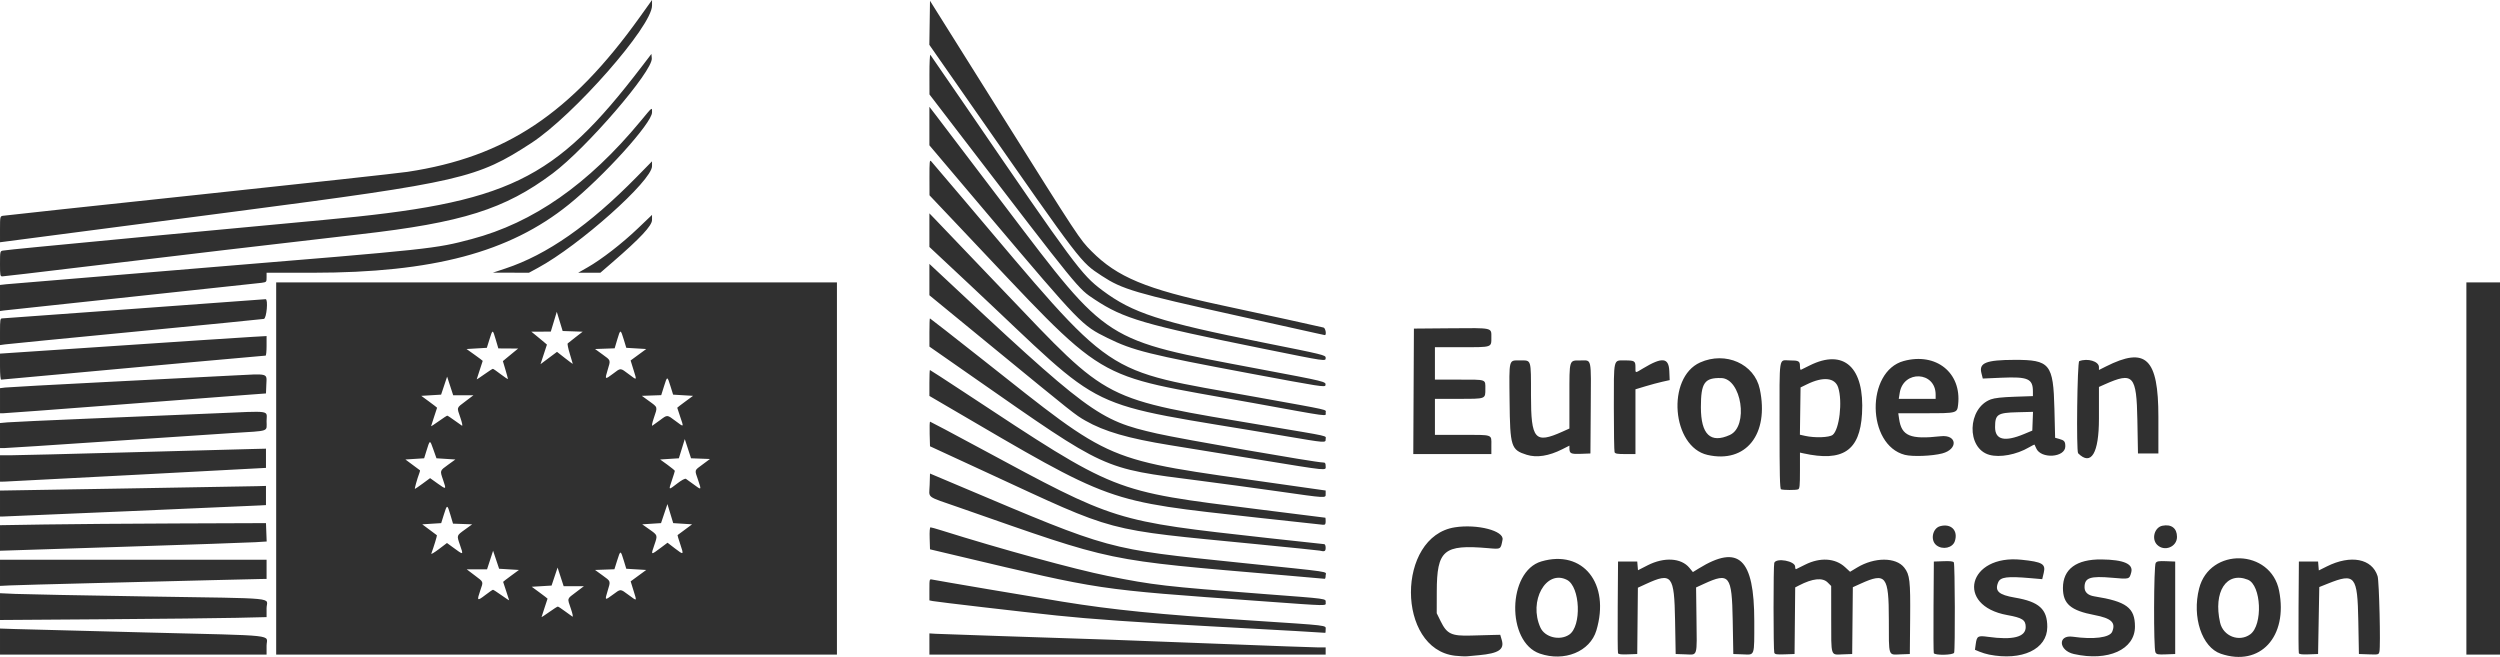 <?xml version="1.0" encoding="UTF-8" standalone="no"?>
<svg
   xmlns:dc="http://purl.org/dc/elements/1.1/"
   xmlns:cc="http://creativecommons.org/ns#"
   xmlns:rdf="http://www.w3.org/1999/02/22-rdf-syntax-ns#"
   xmlns:svg="http://www.w3.org/2000/svg"
   xmlns="http://www.w3.org/2000/svg"
   xmlns:sodipodi="http://sodipodi.sourceforge.net/DTD/sodipodi-0.dtd"
   xmlns:inkscape="http://www.inkscape.org/namespaces/inkscape"
   version="1.1"
   id="svg3241"
   width="666.24"
   height="175.066"
   viewBox="0 0 666.24 175.066"
   sodipodi:docname="ERC.svg"
   inkscape:version="1.0.2-2 (e86c870879, 2021-01-15)">
  <defs
     id="defs3245" />
  <sodipodi:namedview
     pagecolor="#ffffff"
     bordercolor="#666666"
     borderopacity="1"
     objecttolerance="10"
     gridtolerance="10"
     guidetolerance="10"
     inkscape:pageopacity="0"
     inkscape:pageshadow="2"
     inkscape:window-width="2560"
     inkscape:window-height="1377"
     id="namedview3243"
     showgrid="false"
     inkscape:zoom="1.2691964"
     inkscape:cx="391.31955"
     inkscape:cy="-160.10231"
     inkscape:window-x="1192"
     inkscape:window-y="-8"
     inkscape:window-maximized="1"
     inkscape:current-layer="g3249" />
  <g
     inkscape:groupmode="layer"
     inkscape:label="Image"
     id="g3249"
     transform="translate(21.274,-205.591)">
    <path
       style="fill:#303030;fill-opacity:1;stroke-width:0.32"
       d="m 366.495,380.342 c -15.653,-1.787 -15.689,-31.804 -0.041,-34.225 5.977,-0.925 13.147,0.938 12.694,3.298 -0.504,2.628 -0.384,2.558 -3.865,2.257 -11.842,-1.024 -13.635,0.495 -13.663,11.577 l -0.014,5.767 1.059,2.151 c 1.665,3.382 2.872,3.95 8.061,3.799 2.2,-0.064 4.857,-0.136 5.904,-0.16 l 1.904,-0.043 0.416,1.429 c 0.721,2.479 -0.842,3.516 -6.036,4.003 -1.115,0.105 -2.532,0.236 -3.148,0.292 -0.616,0.056 -2.088,-0.009 -3.272,-0.144 z m 22.578,-0.573 c -8.956,-3.095 -8.641,-21.897 0.412,-24.559 11.094,-3.263 18.403,5.906 14.666,18.398 -1.684,5.629 -8.527,8.425 -15.078,6.161 z m 7.803,-5.024 c 3.406,-2.232 2.992,-12.806 -0.572,-14.624 -5.572,-2.841 -10.281,5.641 -7.061,12.72 1.174,2.58 5.105,3.561 7.633,1.904 z m 111.901,5.286 c -0.72,-0.143 -1.856,-0.488 -2.523,-0.767 l -1.213,-0.507 0.207,-1.511 c 0.295,-2.152 0.573,-2.319 3.239,-1.947 6.691,0.933 10.08,0.06 10.08,-2.598 0,-1.892 -0.892,-2.472 -4.913,-3.197 -13.936,-2.513 -10.435,-16.211 3.768,-14.746 5.608,0.579 6.523,1.116 5.951,3.498 l -0.403,1.679 -3.082,-0.267 c -6.288,-0.545 -8.067,-0.311 -8.667,1.139 -0.953,2.301 0.167,3.315 4.466,4.043 6.457,1.095 8.645,3.08 8.631,7.831 -0.018,5.924 -6.728,9.097 -15.541,7.35 z m 22.639,-0.146 c -4.112,-0.923 -4.375,-5.192 -0.284,-4.609 5.516,0.786 9.833,0.236 10.483,-1.335 1.01,-2.438 -0.205,-3.582 -4.714,-4.442 -6.352,-1.21 -8.411,-2.977 -8.411,-7.218 0,-5.032 3.592,-7.683 10.3,-7.603 5.924,0.071 8.509,1.199 7.902,3.447 -0.501,1.853 -0.477,1.846 -5.014,1.442 -5.952,-0.53 -7.431,-0.025 -7.431,2.533 0,1.305 0.906,2.145 2.606,2.415 8.566,1.362 10.825,3.04 10.832,8.046 0.008,6.137 -7.168,9.368 -16.269,7.324 z m 39.15,-0.074 c -5.04,-1.715 -7.721,-9.767 -5.786,-17.382 2.81,-11.063 19.116,-10.609 21.32,0.593 2.413,12.267 -5.067,20.352 -15.534,16.789 z m 7.84,-5.175 c 3.416,-2.483 2.954,-13.119 -0.632,-14.554 -5.711,-2.285 -9.267,3.211 -7.4,11.437 0.821,3.617 5.074,5.268 8.032,3.118 z m -599.68,1.931 v -3.474 l 3.76,0.127 c 2.068,0.07 17.927,0.484 35.241,0.921 35.951,0.907 32.039,0.477 32.039,3.52 v 2.381 h -35.52 -35.52 z m 73.6,-46.126 v -49.6 h 74.72 74.72 v 49.6 49.6 h -74.72 -74.72 z m 75.052,36.8 c 0.138,0 0.983,0.549 1.879,1.22 0.896,0.671 1.802,1.323 2.013,1.449 0.225,0.134 0.059,-0.728 -0.4,-2.076 -1.001,-2.943 -1.118,-2.559 1.344,-4.422 l 2.128,-1.611 h -2.703 -2.703 l -0.808,-2.48 -0.808,-2.48 -0.802,2.4 -0.802,2.4 -2.643,0.16 -2.643,0.16 2.108,1.546 c 1.16,0.85 2.108,1.581 2.108,1.624 0,0.043 -0.36,1.137 -0.8,2.431 -0.44,1.294 -0.8,2.406 -0.8,2.472 0,0.066 0.918,-0.535 2.041,-1.336 1.122,-0.801 2.153,-1.456 2.291,-1.456 z m -17.277,-4.48 c 0.123,0 1.142,0.655 2.264,1.456 1.122,0.801 2.041,1.402 2.041,1.336 0,-0.066 -0.36,-1.179 -0.8,-2.472 -0.44,-1.294 -0.8,-2.387 -0.8,-2.431 0,-0.043 0.949,-0.774 2.108,-1.624 l 2.108,-1.546 -2.643,-0.16 -2.643,-0.16 -0.802,-2.4 -0.802,-2.4 -0.808,2.48 -0.808,2.48 h -2.703 -2.703 l 2.128,1.611 c 2.431,1.84 2.325,1.556 1.488,3.989 -0.962,2.797 -0.847,2.917 1.256,1.299 1.043,-0.802 1.996,-1.459 2.119,-1.459 z m 37.453,0.22 -0.759,-2.46 2.074,-1.52 2.074,-1.52 -2.659,-0.16 -2.659,-0.16 -0.649,-2.138 c -0.868,-2.857 -0.905,-2.859 -1.766,-0.112 l -0.748,2.386 -2.582,0.092 -2.582,0.092 1.985,1.44 c 2.269,1.646 2.197,1.428 1.371,4.143 -0.784,2.578 -0.759,2.596 1.394,1.005 2.165,-1.599 1.908,-1.605 4.215,0.089 2.314,1.7 2.209,1.795 1.292,-1.178 z M 99.253,351.329 c 3.118,2.282 3.023,2.309 2.033,-0.567 -0.866,-2.517 -0.896,-2.424 1.316,-4.025 l 1.956,-1.415 -2.553,-0.092 -2.553,-0.092 -0.715,-2.409 c -0.822,-2.769 -0.864,-2.766 -1.764,0.121 l -0.67,2.152 -2.527,0.16 -2.527,0.16 1.899,1.411 c 1.044,0.776 1.949,1.451 2.011,1.5 0.093,0.073 -0.843,3.142 -1.494,4.901 -0.092,0.248 0.81,-0.288 2.005,-1.193 l 2.172,-1.644 z m 55.7,0.144 1.667,-1.249 1.953,1.502 c 2.386,1.836 2.429,1.802 1.433,-1.125 -0.439,-1.291 -0.763,-2.373 -0.719,-2.403 0.044,-0.03 0.934,-0.69 1.978,-1.466 l 1.899,-1.411 -2.515,-0.16 -2.515,-0.16 -0.77,-2.538 -0.77,-2.538 -0.853,2.538 -0.853,2.538 -2.508,0.16 -2.508,0.16 1.948,1.371 c 2.193,1.544 2.185,1.519 1.308,4.069 -0.988,2.87 -1.032,2.853 1.827,0.712 z m -63.559,-17.027 1.95,-1.435 2.051,1.464 c 2.287,1.632 2.309,1.617 1.411,-0.993 -0.866,-2.517 -0.896,-2.424 1.318,-4.025 l 1.958,-1.415 -2.518,-0.16 -2.518,-0.16 -0.848,-2.4 c -0.922,-2.608 -0.888,-2.618 -1.871,0.565 l -0.566,1.835 -2.496,0.16 -2.496,0.16 1.899,1.411 c 1.044,0.776 1.939,1.44 1.987,1.476 0.049,0.035 -0.046,0.42 -0.212,0.855 -0.542,1.424 -1.286,4.098 -1.141,4.098 0.078,0 1.019,-0.646 2.092,-1.435 z m 67.836,-0.023 c 1.155,-0.889 2.052,-1.366 2.296,-1.22 0.22,0.131 1.133,0.788 2.029,1.459 2.136,1.6 2.14,1.595 1.232,-1.076 -0.99,-2.91 -1.097,-2.526 1.18,-4.218 l 1.961,-1.457 -2.521,-0.094 -2.521,-0.094 -0.833,-2.56 -0.833,-2.56 -0.79,2.56 -0.79,2.56 -2.494,0.16 -2.494,0.16 1.958,1.415 c 1.077,0.779 1.958,1.509 1.958,1.624 0,0.115 -0.351,1.242 -0.781,2.505 -0.923,2.715 -0.964,2.691 1.445,0.837 z M 97.918,316.362 c 0.108,0 0.946,0.549 1.863,1.221 0.916,0.671 1.839,1.323 2.05,1.449 0.225,0.134 0.059,-0.728 -0.4,-2.077 -1.001,-2.943 -1.118,-2.559 1.344,-4.422 l 2.128,-1.611 h -2.703 -2.703 l -0.808,-2.48 -0.808,-2.48 -0.802,2.4 -0.802,2.4 -2.643,0.16 -2.643,0.16 2.108,1.546 c 1.16,0.85 2.108,1.581 2.108,1.624 0,0.043 -0.36,1.137 -0.8,2.431 -0.44,1.294 -0.8,2.412 -0.8,2.484 0,0.073 0.926,-0.529 2.057,-1.336 1.132,-0.807 2.146,-1.468 2.254,-1.468 z m 56.678,1.22 c 2.014,-1.508 1.865,-1.516 4.152,0.196 2.3,1.72 2.236,1.776 1.258,-1.098 -0.44,-1.293 -0.799,-2.385 -0.799,-2.428 0,-0.043 0.949,-0.774 2.108,-1.624 l 2.108,-1.546 -2.657,-0.16 -2.657,-0.16 -0.67,-2.152 c -0.888,-2.85 -0.887,-2.85 -1.75,-0.098 l -0.748,2.386 -2.582,0.092 -2.582,0.092 1.985,1.44 c 2.296,1.666 2.236,1.445 1.22,4.433 -0.459,1.348 -0.625,2.21 -0.4,2.076 0.211,-0.126 1.117,-0.778 2.013,-1.449 z m -44.524,-13.7 c 0.123,0 1.077,0.656 2.119,1.459 1.043,0.802 1.896,1.358 1.896,1.234 0,-0.123 -0.303,-1.242 -0.674,-2.486 l -0.674,-2.262 0.78,-0.652 c 0.429,-0.359 1.344,-1.113 2.034,-1.676 l 1.253,-1.023 -2.638,-0.017 -2.638,-0.017 -0.704,-2.392 c -0.813,-2.763 -0.808,-2.763 -1.693,0.08 l -0.67,2.152 -2.705,0.16 -2.705,0.16 2.156,1.536 c 1.186,0.845 2.156,1.576 2.156,1.624 0,0.048 -0.36,1.146 -0.8,2.44 -0.44,1.294 -0.8,2.406 -0.8,2.472 0,0.066 0.918,-0.535 2.041,-1.336 1.122,-0.801 2.141,-1.456 2.264,-1.456 z m 37.468,0.233 -0.759,-2.461 2.082,-1.526 2.082,-1.526 -2.659,-0.16 -2.659,-0.16 -0.649,-2.138 c -0.871,-2.869 -0.926,-2.873 -1.743,-0.12 l -0.71,2.393 -2.612,0.093 -2.612,0.093 1.985,1.44 c 2.269,1.646 2.197,1.428 1.371,4.143 -0.788,2.591 -0.727,2.635 1.41,1.021 2.146,-1.621 1.908,-1.626 4.204,0.091 2.293,1.715 2.194,1.808 1.271,-1.183 z m -21.394,-3.996 1.019,-0.761 2.101,1.651 c 1.156,0.908 2.101,1.602 2.101,1.542 -2e-5,-0.06 -0.355,-1.259 -0.789,-2.665 -0.434,-1.405 -0.686,-2.654 -0.56,-2.775 0.126,-0.121 1.074,-0.873 2.107,-1.671 l 1.878,-1.451 -2.667,-0.094 -2.667,-0.094 -0.782,-2.56 -0.782,-2.56 -0.797,2.64 -0.797,2.64 -2.592,0.011 -2.592,0.011 1.268,1.029 c 0.698,0.566 1.633,1.34 2.078,1.72 l 0.809,0.69 -0.856,2.611 -0.856,2.611 1.178,-0.883 c 0.648,-0.485 1.637,-1.225 2.197,-1.643 z M 226.407,377.216 v -2.826 l 1.68,0.105 c 0.924,0.058 8.52,0.323 16.88,0.59 26.46,0.843 34.452,1.127 59.04,2.093 13.2,0.519 24.9,0.944 26,0.944 l 2,6.4e-4 v 0.96 0.96 h -52.8 -52.8 v -2.826 z m 183.511,2.439 c -0.087,-0.228 -0.121,-5.814 -0.075,-12.414 l 0.084,-11.999 h 2.56 2.56 l 0.097,1.157 0.097,1.157 2.568,-1.312 c 4.405,-2.251 8.951,-1.978 11.131,0.666 l 0.937,1.137 1.568,-0.965 c 10.666,-6.563 14.787,-2.663 14.79,13.999 0.003,9.61 0.206,9.016 -3.056,8.894 l -2.532,-0.094 -0.16,-8.975 c -0.215,-12.046 -0.855,-12.857 -7.68,-9.72 l -2.08,0.956 0.105,8.19 c 0.135,10.528 0.367,9.758 -2.914,9.643 l -2.631,-0.093 -0.16,-8.975 c -0.215,-12.074 -0.846,-12.862 -7.755,-9.686 l -2.155,0.991 -0.085,8.835 -0.085,8.835 -2.485,0.093 c -1.809,0.068 -2.528,-0.019 -2.644,-0.321 z m 41.648,-0.106 c -0.257,-0.669 -0.261,-23.291 -0.005,-23.96 0.544,-1.418 5.566,-0.493 5.566,1.024 0,0.419 0.108,0.715 0.24,0.656 0.132,-0.059 1.216,-0.597 2.41,-1.195 3.996,-2.005 8.026,-1.758 10.641,0.653 l 1.345,1.24 1.882,-1.133 c 4.649,-2.799 10.343,-2.79 12.553,0.02 1.481,1.883 1.665,3.478 1.574,13.609 l -0.085,9.421 -2.532,0.094 c -3.267,0.122 -3.057,0.759 -3.063,-9.279 -0.007,-11.669 -0.758,-12.626 -7.511,-9.565 l -2.084,0.945 -0.085,8.902 -0.085,8.902 -2.532,0.094 c -3.27,0.122 -3.057,0.781 -3.063,-9.479 l -0.005,-8.745 -0.935,-0.935 c -1.367,-1.367 -3.994,-1.094 -7.647,0.795 l -1.007,0.521 -0.085,8.874 -0.085,8.874 -2.601,0.092 c -2.158,0.077 -2.635,0.004 -2.8,-0.426 z m 42.507,0.093 c -0.085,-0.221 -0.116,-5.801 -0.07,-12.4 l 0.084,-11.999 2.532,-0.094 c 1.81,-0.068 2.607,0.024 2.795,0.32 0.3,0.473 0.375,23.296 0.078,24.068 -0.251,0.655 -5.172,0.75 -5.42,0.105 z m 59.072,-0.205 c -0.524,-0.979 -0.46,-23.105 0.069,-23.828 0.336,-0.46 0.824,-0.54 2.8,-0.461 l 2.393,0.096 v 12.32 12.32 l -2.462,0.093 c -2.178,0.082 -2.501,0.02 -2.8,-0.539 z m 38.213,0.218 c -0.087,-0.228 -0.121,-5.814 -0.075,-12.414 l 0.084,-11.999 h 2.56 2.56 l 0.098,1.182 0.098,1.182 2.142,-1.069 c 6.368,-3.18 12.05,-2.086 13.523,2.603 0.418,1.331 0.835,18.717 0.482,20.123 -0.198,0.789 -0.256,0.804 -2.833,0.713 l -2.631,-0.093 -0.16,-8.815 c -0.219,-12.048 -0.859,-12.84 -8.061,-9.966 l -2.339,0.933 -0.16,8.924 -0.16,8.924 -2.485,0.093 c -1.809,0.068 -2.528,-0.019 -2.644,-0.321 z m 44.649,-49.212 v -49.6 h 4.48 4.48 v 49.6 49.6 h -4.48 -4.48 z m -311.68,43.33 c -4.136,-0.233 -14.288,-0.792 -22.56,-1.244 -20.436,-1.116 -32.494,-1.961 -41.44,-2.905 -9.285,-0.98 -31.843,-3.611 -33.04,-3.853 l -0.88,-0.178 v -2.861 c 0,-2.803 0.015,-2.857 0.72,-2.693 0.919,0.214 27.062,4.651 34.831,5.911 13.368,2.168 25.401,3.372 49.569,4.958 21.954,1.441 20.48,1.266 20.48,2.438 0,0.515 -0.036,0.917 -0.08,0.894 -0.044,-0.024 -3.464,-0.234 -7.6,-0.466 z m -345.6,-6.524 v -3.569 l 4.08,0.185 c 2.244,0.102 18.048,0.409 35.12,0.682 36.06,0.577 31.84,0.162 31.84,3.129 v 2.374 l -8.08,0.191 c -4.444,0.105 -20.428,0.278 -35.52,0.384 l -27.44,0.193 z m 336,-1.46 c -44.587,-3.228 -41.751,-2.804 -80.96,-12.101 l -7.2,-1.707 -0.092,-2.929 c -0.056,-1.774 0.032,-2.929 0.223,-2.929 0.174,0 1.439,0.353 2.812,0.785 16.019,5.036 35.6,10.402 44.417,12.172 12.185,2.446 15.326,2.809 41.6,4.808 17.44,1.327 16.48,1.196 16.48,2.241 0,0.984 1.376,1.011 -17.28,-0.34 z m -336,-7.542 v -3.485 h 35.52 35.52 v 2.56 2.56 l -1.2,0.003 c -0.66,0.002 -6.672,0.144 -13.36,0.315 -6.688,0.172 -20.944,0.528 -31.68,0.793 -10.736,0.264 -20.708,0.539 -22.16,0.609 l -2.64,0.129 z m 342.24,0.65 c -48.585,-4.176 -44.478,-3.321 -86.518,-18.018 -9.233,-3.228 -8.086,-2.359 -7.974,-6.043 l 0.092,-3.048 8.32,3.517 c 40.24,17.008 38.525,16.54 74.24,20.242 25.596,2.653 22.88,2.25 22.88,3.394 0,0.517 -0.108,0.923 -0.24,0.902 -0.132,-0.021 -4.992,-0.447 -10.8,-0.946 z m -342.24,-9.938 1.57e-4,-3.403 11.92,-0.192 c 6.556,-0.105 22.504,-0.23 35.44,-0.277 l 23.52,-0.086 0.093,2.449 0.093,2.449 -2.973,0.186 c -1.635,0.102 -17.625,0.656 -35.533,1.231 l -32.56,1.045 z m 351.68,3.37 c -0.264,-0.065 -7.824,-0.839 -16.8,-1.719 -41.329,-4.055 -36.643,-2.809 -72,-19.141 l -15.04,-6.947 -0.091,-3.28 c -0.05,-1.804 -0.003,-3.28 0.105,-3.28 0.108,0 5.981,3.119 13.051,6.932 36.748,19.816 35.664,19.478 77.175,24.103 7.92,0.883 14.58,1.605 14.8,1.605 0.231,0 0.4,0.405 0.4,0.96 0,0.963 -0.274,1.094 -1.6,0.768 z m 164.363,-1.431 c -1.675,-1.317 -1.057,-4.511 0.981,-5.074 2.933,-0.81 4.867,1.157 3.93,3.996 -0.593,1.796 -3.255,2.381 -4.911,1.078 z m 58.822,-0.122 c -1.564,-1.564 -0.708,-4.654 1.407,-5.077 2.389,-0.478 3.887,0.67 3.887,2.976 0,2.68 -3.376,4.02 -5.295,2.101 z m -239.665,-7.222 c -40.915,-4.544 -38.147,-3.551 -82.96,-29.777 l -4.56,-2.669 v -3.453 c 0,-1.899 0.064,-3.453 0.141,-3.453 0.078,0 4.218,2.686 9.2,5.969 40.859,26.92 39.048,26.2 78.339,31.151 9.768,1.231 17.796,2.238 17.84,2.239 0.044,9.6e-4 0.08,0.433 0.08,0.961 0,0.794 -0.125,0.953 -0.72,0.92 -0.396,-0.022 -8.208,-0.871 -17.36,-1.888 z m -335.2,-3.769 v -3.456 l 33.04,-0.55 c 18.172,-0.302 34.12,-0.581 35.44,-0.619 l 2.4,-0.069 v 2.555 2.555 l -1.6,0.088 c -2.947,0.163 -67.637,2.952 -68.464,2.952 h -0.816 z m 340.32,-3.291 c -5.984,-0.852 -15.416,-2.131 -20.96,-2.842 -25.778,-3.305 -24.237,-2.598 -59.916,-27.489 l -11.756,-8.201 -0.004,-3.76 c -0.002,-2.068 0.059,-3.76 0.137,-3.76 0.077,0 6.305,4.868 13.84,10.818 35.78,28.254 31.705,26.534 78.739,33.222 l 12.88,1.831 v 0.904 c 0,1.167 0.513,1.195 -12.96,-0.723 z m 134.32,-0.504 c -0.313,-0.126 -0.4,-3.841 -0.4,-17.061 0,-19.057 -0.278,-17.288 2.72,-17.288 2.381,0 2.72,0.187 2.72,1.501 0,0.612 0.108,1.064 0.24,1.006 0.132,-0.059 1.176,-0.576 2.32,-1.149 9.174,-4.596 14.709,0.504 13.979,12.879 -0.58,9.834 -5.088,12.864 -15.659,10.524 l -0.88,-0.195 v 4.803 c 0,4.085 -0.076,4.832 -0.506,4.997 -0.596,0.229 -3.956,0.216 -4.534,-0.018 z m 13.76,-14.502 c 1.794,-1.411 2.668,-8.979 1.462,-12.646 -0.862,-2.619 -3.984,-2.941 -8.272,-0.852 l -1.749,0.852 -0.087,6.3 -0.087,6.3 1.367,0.306 c 2.615,0.585 6.465,0.45 7.366,-0.26 z m -488.4,8.954 v -3.52 l 2.96,-0.002 c 1.628,-9.6e-4 15.848,-0.355 31.6,-0.786 15.752,-0.431 30.368,-0.827 32.48,-0.878 l 3.84,-0.094 v 2.56 2.56 l -34.24,1.818 c -18.832,1 -34.78,1.828 -35.44,1.84 l -1.2,0.022 z m 335.2,-2.408 c -8.976,-1.462 -19.51,-3.175 -23.408,-3.806 -11.157,-1.806 -17.492,-3.642 -22.549,-6.538 -2.709,-1.551 -2.836,-1.652 -25.003,-19.83 l -16.56,-13.581 v -4.181 -4.181 l 1.04,0.974 c 41.701,39.051 43.878,40.666 59.614,44.238 6.491,1.474 42.292,7.713 44.256,7.713 0.553,0 0.69,0.19 0.69,0.96 0,1.257 1.214,1.376 -18.08,-1.768 z m 71.673,-1.238 c -4.191,-1.313 -4.448,-2.12 -4.578,-14.372 -0.121,-11.408 -0.283,-10.782 2.8,-10.782 3.06,0 2.905,-0.496 2.905,9.297 0,11.791 1.031,12.989 8.352,9.703 l 1.888,-0.847 v -8.573 c 0,-9.989 -0.127,-9.582 2.983,-9.574 3.021,0.007 2.796,-1.047 2.701,12.656 l -0.084,12.139 -2.532,0.094 c -2.692,0.1 -3.054,-0.072 -3.063,-1.459 l -0.005,-0.725 -1.918,0.968 c -3.56,1.797 -6.805,2.304 -9.449,1.475 z m 48.167,0.03 c -9.522,-2.171 -10.994,-20.583 -1.97,-24.636 6.791,-3.049 14.486,0.375 15.907,7.079 2.553,12.044 -3.68,19.895 -13.937,17.556 z m 5.961,-5.318 c 5.061,-2.298 3.114,-15.045 -2.317,-15.168 -4.454,-0.101 -5.404,1.267 -5.404,7.782 0,7.27 2.568,9.726 7.721,7.386 z m 46.642,5.304 c -10.208,-2.616 -10.443,-22.272 -0.299,-25.018 8.623,-2.334 15.443,3.136 14.487,11.619 -0.259,2.298 -0.301,2.309 -8.631,2.309 h -7.318 l 0.222,1.52 c 0.665,4.558 2.962,5.511 11.101,4.607 4.362,-0.485 4.688,3.459 0.379,4.587 -2.671,0.699 -7.907,0.898 -9.939,0.377 z m 8.197,-16.061 c 0,-6.208 -8.601,-6.611 -9.575,-0.448 l -0.25,1.579 h 4.912 4.912 z m 14.305,16.053 c -6.171,-1.733 -5.869,-12.475 0.415,-14.784 0.999,-0.367 2.933,-0.58 6.32,-0.697 l 4.88,-0.167 v -1.253 c 0,-3.378 -1.324,-3.958 -8.338,-3.65 l -5.018,0.221 -0.375,-1.488 c -0.678,-2.691 1.268,-3.465 8.771,-3.489 9.516,-0.03 10.399,1.052 10.693,13.093 l 0.187,7.669 1.12,0.312 c 1.339,0.373 1.589,0.681 1.595,1.97 0.015,3 -6.503,3.442 -7.754,0.526 -0.204,-0.476 -0.402,-0.913 -0.441,-0.973 -0.038,-0.059 -0.705,0.264 -1.481,0.719 -3.332,1.953 -7.751,2.785 -10.574,1.992 z m 9.215,-5.525 2.24,-0.934 0.094,-2.498 0.094,-2.498 -4.168,0.106 c -5.311,0.135 -5.94,0.556 -5.94,3.979 0,3.375 2.543,3.986 7.68,1.845 z m -162.643,-11.398 0.083,-16.72 9.92,-0.085 c 11.205,-0.096 10.72,-0.205 10.72,2.407 0,2.735 0.29,2.638 -7.851,2.638 h -7.189 v 4.32 4.32 h 6.526 c 7.311,0 6.914,-0.141 6.914,2.447 0,2.747 0.197,2.673 -7.051,2.673 h -6.389 v 4.8 4.8 h 7.014 c 8.618,0 8.026,-0.203 8.026,2.754 v 2.366 H 365.764 355.361 Z m 53.557,16.214 c -0.107,-0.278 -0.194,-5.668 -0.194,-11.977 0,-13.209 -0.169,-12.477 2.877,-12.477 2.66,0 2.883,0.139 2.883,1.794 0,1.679 -0.165,1.651 2.011,0.341 5.132,-3.09 6.861,-2.91 7.011,0.731 l 0.098,2.386 -1.92,0.426 c -1.056,0.234 -3.108,0.785 -4.56,1.224 l -2.64,0.798 v 8.63 8.63 h -2.686 c -2.154,0 -2.724,-0.1 -2.88,-0.506 z m 123.539,0.293 c -0.519,-0.519 -0.235,-24.35 0.293,-24.552 2.234,-0.857 5.254,0.053 5.254,1.584 v 0.772 l 1.84,-0.926 c 10.688,-5.381 14,-2.208 14,13.416 v 9.76 h -2.72 -2.72 l -0.16,-8.857 c -0.217,-12.021 -1.073,-12.959 -8.72,-9.55 l -1.52,0.678 v 8.439 c 0,9.25 -2.076,12.708 -5.547,9.238 z m -553.813,-4.721 v -3.335 l 2,-0.182 c 1.1,-0.1 10.928,-0.553 21.84,-1.007 10.912,-0.454 25.888,-1.079 33.28,-1.389 15.623,-0.655 13.92,-0.909 13.92,2.075 0,2.893 1.04,2.532 -9.12,3.167 -4.576,0.286 -19.836,1.304 -33.911,2.262 -14.075,0.958 -26.135,1.742 -26.8,1.742 h -1.209 z m 342.24,0.094 c -55.611,-9.431 -45.781,-4.706 -83.79,-40.279 L 226.407,271.402 v -4.476 -4.476 l 1.395,1.436 c 0.767,0.79 9.094,9.5 18.505,19.356 28.506,29.857 25.649,28.394 70.02,35.856 17.373,2.922 15.68,2.543 15.68,3.51 0,1.043 0.19,1.058 -11.04,-0.847 z m -8.32,-8.777 c -44.333,-8.063 -37.558,-3.995 -78.33,-47.023 l -7.884,-8.32 -0.013,-4.789 c -0.011,-4.052 0.054,-4.716 0.422,-4.32 0.239,0.258 4.157,4.861 8.706,10.229 41.152,48.557 35.998,45.074 77.899,52.637 20.525,3.705 18.56,3.262 18.56,4.185 0,1.004 1.748,1.239 -19.36,-2.6 z m -333.92,-0.603 v -3.34 l 1.36,-0.173 c 0.748,-0.095 12.808,-0.757 26.8,-1.471 13.992,-0.714 29.256,-1.495 33.92,-1.736 9.686,-0.5 9.019,-0.681 8.895,2.413 l -0.095,2.369 -5.44,0.404 c -2.992,0.222 -18.544,1.41 -34.56,2.64 -16.016,1.23 -29.516,2.236 -30,2.236 l -0.88,-1.5e-4 z M 311.847,305.118 c -26.985,-5.057 -31.18,-6.101 -37.979,-9.458 -6.833,-3.373 -7.002,-3.547 -31.563,-32.563 L 226.407,244.316 v -5.13 -5.13 l 1.687,2.193 c 0.928,1.206 9.388,12.34 18.8,24.742 27.41,36.117 25.786,35.08 67.193,42.892 18.206,3.435 18.039,3.394 17.867,4.373 -0.101,0.572 -1.328,0.38 -20.107,-3.139 z m -333.12,-1.823 v -3.467 l 5.52,-0.37 c 47.82,-3.203 58.274,-3.896 61.6,-4.085 l 3.92,-0.223 v 2.605 c 0,1.433 -0.117,2.605 -0.261,2.605 -0.43,0 -34.174,3.062 -52.779,4.789 -9.548,0.886 -17.504,1.611 -17.68,1.611 -0.194,0 -0.32,-1.367 -0.32,-3.467 z M 315.047,298.458 c -31.407,-6.355 -36.869,-7.953 -44.561,-13.038 -4.519,-2.987 -3.736,-2.027 -36.336,-44.578 l -7.723,-10.08 -0.01,-5.424 c -0.005,-2.983 0.11,-5.287 0.257,-5.12 0.147,0.167 4.352,6.28 9.346,13.584 29.078,42.531 30.886,44.969 36.436,49.135 8.102,6.081 15.324,8.426 42.992,13.955 15.983,3.194 16.56,3.334 16.56,4.03 0,1 0.555,1.081 -16.96,-2.464 z m -336.32,-4.46 c 0,-3.173 0.06,-3.557 0.56,-3.558 0.308,-9.6e-4 16.18,-1.153 35.272,-2.56 19.092,-1.407 34.824,-2.558 34.96,-2.558 0.711,0 0.252,5.107 -0.472,5.258 -0.396,0.083 -15.768,1.601 -34.16,3.374 -18.392,1.773 -34.052,3.308 -34.8,3.412 l -1.36,0.189 z m 350.88,0.426 c -1.056,-0.243 -10.704,-2.384 -21.44,-4.759 -26.948,-5.962 -30.374,-6.972 -35.838,-10.573 -5.691,-3.749 -5.033,-2.889 -34.187,-44.701 l -11.749,-16.85 0.087,-5.87 0.087,-5.87 18.367,29.28 c 21.334,34.009 21.511,34.278 24.67,37.458 6.86,6.903 14.536,10.096 34.563,14.38 11.308,2.419 26.53,5.746 27.28,5.963 0.549,0.159 0.854,2.074 0.32,2.011 -0.132,-0.015 -1.104,-0.227 -2.16,-0.469 z m -350.88,-9.419 v -3.477 l 1.68,-0.188 c 0.924,-0.103 24.432,-2.057 52.24,-4.342 61.646,-5.065 61.993,-5.102 71.784,-7.697 16.404,-4.348 31.048,-14.573 44.998,-31.419 3.258,-3.935 3.058,-3.782 3.058,-2.331 0,2.803 -12.9,17.065 -22.24,24.589 -15.783,12.714 -36.15,18.127 -68.24,18.138 l -12.24,0.004 v 1.244 c 0,1.22 -0.026,1.247 -1.36,1.437 -0.748,0.106 -16.264,1.774 -34.48,3.707 -18.216,1.933 -33.588,3.581 -34.16,3.663 l -1.04,0.149 z m 0,-9.117 c 0,-3.219 0.029,-3.36 0.72,-3.508 0.396,-0.085 4.608,-0.525 9.36,-0.978 4.752,-0.453 19.08,-1.823 31.84,-3.043 12.76,-1.22 32.704,-3.089 44.32,-4.153 49.416,-4.526 61.434,-10.325 84.822,-40.924 l 2.538,-3.321 0.1,1.175 c 0.289,3.391 -17.383,23.906 -26.419,30.67 -12.74,9.535 -24.07,13.11 -51.441,16.229 -17.67,2.014 -52.857,6.161 -74.806,8.816 -10.871,1.315 -20.051,2.391 -20.4,2.391 -0.592,0 -0.634,-0.224 -0.634,-3.354 z m 134.72,1.248 c 11.056,-3.666 22.344,-11.543 34.96,-24.396 l 4.08,-4.157 v 1.292 c 0,3.865 -19.354,21.117 -30.4,27.098 l -2.4,1.3 -4.8,-0.011 -4.8,-0.011 3.36,-1.114 z m 21.865,-0.29 c 3.743,-2.138 9.189,-6.358 13.415,-10.395 l 3.76,-3.592 v 1.359 c 0,1.514 -3.117,4.849 -10.486,11.222 l -3.286,2.841 -2.954,-0.002 -2.954,-0.002 2.505,-1.431 z M -21.273,266.704 c 0,-3.32 0.027,-3.456 0.72,-3.602 0.396,-0.083 23.904,-2.614 52.24,-5.623 28.336,-3.009 53.37,-5.751 55.63,-6.092 26.169,-3.953 43.493,-15.489 61.89,-41.21 l 3.28,-4.586 v 1.499 c 0,5.495 -20.865,29.249 -32.16,36.612 -14.434,9.41 -18.658,10.387 -79.04,18.277 -24.288,3.174 -48.3,6.311 -53.36,6.972 l -9.2,1.202 z"
       id="path3824" />
  </g>
</svg>
